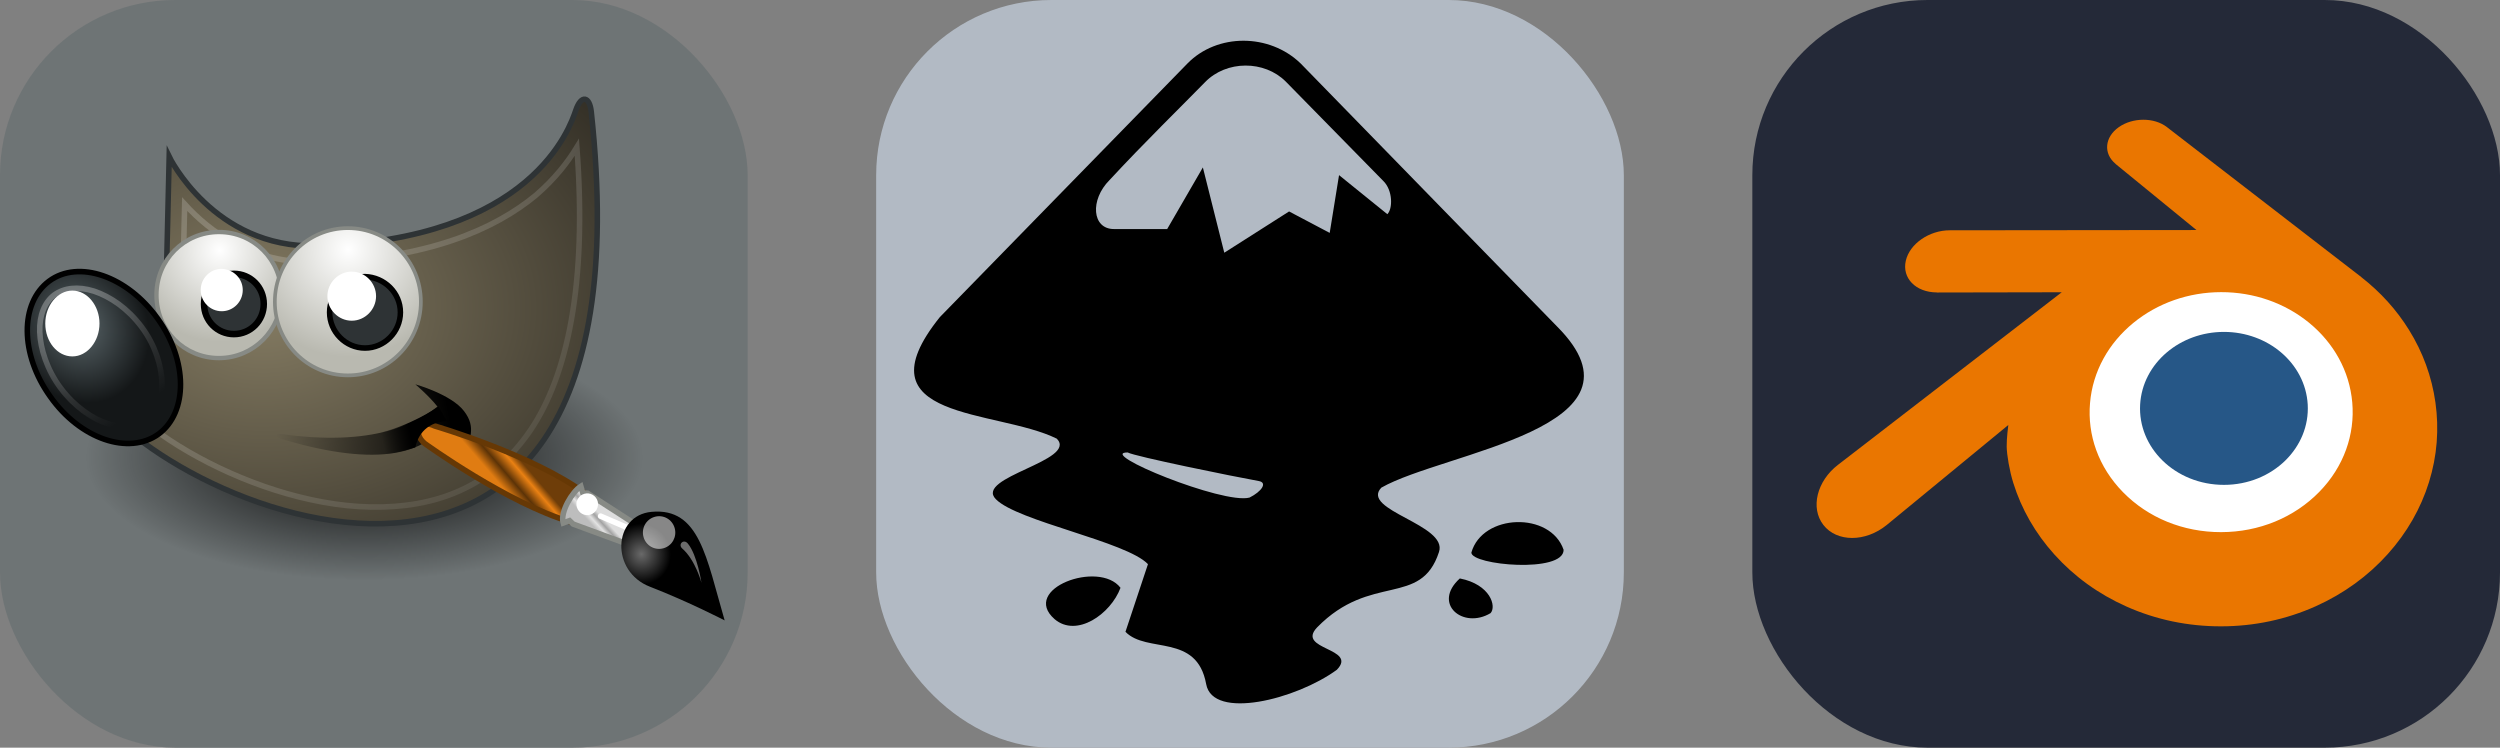 
  <svg width="160.5" height="48" viewBox="0 0 856 256" fill="none" xmlns="http://www.w3.org/2000/svg" xmlns:xlink="http://www.w3.org/1999/xlink" version="1.1">
    
        <rect x="0" y="0" width="856" height="256" fill="#808080" stroke="none"/>
    
        <g transform="translate(0, 0)">
          <svg width="256px" height="256px" viewBox="0 0 256 256" xmlns="http://www.w3.org/2000/svg"
   xmlns:svg="http://www.w3.org/2000/svg">
   <rect width="256" height="256" rx="60" fill="#242938" id="rect1" style="fill:#6e7475;fill-opacity:1" />
   <defs id="defs31">
      <radialGradient id="radial0" gradientUnits="userSpaceOnUse" cx="359.382" cy="134.83" fx="359.382" fy="134.83"
         r="50.57" gradientTransform="matrix(2,0,0,-0.87,-594.75,280.436)">
         <stop offset="0" style="stop-color:rgb(0%,0%,0%);stop-opacity:1;" id="stop1" />
         <stop offset="1" style="stop-color:rgb(0%,0%,0%);stop-opacity:0;" id="stop2" />
      </radialGradient>
      <radialGradient id="radial1" gradientUnits="userSpaceOnUse" cx="201.749" cy="230.895" fx="201.749" fy="230.895"
         r="53.284" gradientTransform="matrix(1.773,0,0,-1.297,-313.84,354.268)">
         <stop offset="0" style="stop-color:rgb(52.157%,48.627%,38.824%);stop-opacity:1;" id="stop3" />
         <stop offset="1" style="stop-color:rgb(13.333%,12.157%,9.804%);stop-opacity:1;" id="stop4" />
      </radialGradient>
      <linearGradient id="linear0" gradientUnits="userSpaceOnUse" x1="378.844" y1="204.625" x2="347.984" y2="198.502"
         gradientTransform="matrix(2,0,0,-2,-602.674,558.692)">
         <stop offset="0" style="stop-color:rgb(0%,0%,0%);stop-opacity:1;" id="stop5" />
         <stop offset="1" style="stop-color:rgb(0%,0%,0%);stop-opacity:0;" id="stop6" />
      </linearGradient>
      <filter id="alpha" filterUnits="objectBoundingBox" x="0" y="0" width="1" height="1">
         <feColorMatrix type="matrix" in="SourceGraphic" values="0 0 0 0 1 0 0 0 0 1 0 0 0 0 1 0 0 0 1 0"
            id="feColorMatrix6" />
      </filter>
      <mask id="mask0">
         <g filter="url(#alpha)" id="g6">
            <rect x="0" y="0" width="256" height="256" style="fill:rgb(0%,0%,0%);fill-opacity:0.184;stroke:none;"
               id="rect6" />
         </g>
      </mask>
      <linearGradient id="linear1" gradientUnits="userSpaceOnUse" x1="348.046" y1="240.776" x2="413.386" y2="166.604"
         gradientTransform="matrix(1,0,0,-1,-297.5,279)">
         <stop offset="0" style="stop-color:rgb(100%,100%,100%);stop-opacity:1;" id="stop7" />
         <stop offset="1" style="stop-color:rgb(100%,100%,100%);stop-opacity:0;" id="stop8" />
      </linearGradient>
      <clipPath id="clip1">
         <rect x="0" y="0" width="256" height="256" id="rect8" />
      </clipPath>
      <g id="surface5" clip-path="url(#clip1)">
         <path
            style="fill:none;stroke-width:1;stroke-linecap:butt;stroke-linejoin:miter;stroke:url(#linear1);stroke-miterlimit:10;"
            d="M 100.4 25.9 C 98.801 28.5 96.5 31.5 93 34.5 C 85.699 40.5 73.5 46 53.4 46.5 C 41.699 46.801 34.1 41.1 29.5 36.1 L 29.199 48.5 C 29.6 49.699 30.4 52.4 29 56 C 27.6 60 23 64 15.199 67.1 C 15.9 68.5 16.6 70 18.699 72 C 21.5 74.801 25.5 77.801 30.199 80.5 C 39.6 85.9 51.801 90.199 63.199 90.4 C 74.6 90.6 85 87 92.1 76.5 C 98.6 66.9 102.301 50.699 100.4 25.9 Z M 100.4 25.9 "
            transform="matrix(2,0,0,2,0,0)" id="path8" />
      </g>
      <radialGradient id="radial2" gradientUnits="userSpaceOnUse" cx="259.173" cy="242.809" fx="259.173" fy="242.809"
         r="9.741" gradientTransform="matrix(1.685,0,0,-1.685,-400.899,453.504)">
         <stop offset="0" style="stop-color:rgb(100%,100%,100%);stop-opacity:1;" id="stop9" />
         <stop offset="1" style="stop-color:rgb(72.549%,72.549%,69.02%);stop-opacity:1;" id="stop10" />
      </radialGradient>
      <radialGradient id="radial3" gradientUnits="userSpaceOnUse" cx="274.252" cy="84.308" fx="274.252" fy="84.308"
         r="13.387" gradientTransform="matrix(0.797,-0.46,-0.537,-0.931,-163.086,262.495)">
         <stop offset="0" style="stop-color:rgb(35.686%,40.392%,41.961%);stop-opacity:1;" id="stop11" />
         <stop offset="1" style="stop-color:rgb(7.843%,9.02%,9.412%);stop-opacity:1;" id="stop12" />
      </radialGradient>
      <mask id="mask1">
         <g filter="url(#alpha)" id="g12">
            <rect x="0" y="0" width="256" height="256" style="fill:rgb(0%,0%,0%);fill-opacity:0.282;stroke:none;"
               id="rect12" />
         </g>
      </mask>
      <linearGradient id="linear2" gradientUnits="userSpaceOnUse" x1="230.297" y1="47.32" x2="229.46" y2="25.884"
         gradientTransform="matrix(0.799,-0.602,-0.602,-0.799,-147.556,232.191)">
         <stop offset="0" style="stop-color:rgb(100%,100%,100%);stop-opacity:1;" id="stop13" />
         <stop offset="1" style="stop-color:rgb(100%,100%,100%);stop-opacity:0;" id="stop14" />
      </linearGradient>
      <clipPath id="clip2">
         <rect x="0" y="0" width="256" height="256" id="rect14" />
      </clipPath>
      <g id="surface8" clip-path="url(#clip2)">
         <path
            style="fill:none;stroke-width:1;stroke-linecap:butt;stroke-linejoin:miter;stroke:url(#linear2);stroke-miterlimit:10;"
            d="M 5.9 52.4 C 4.199 53.699 3.199 56 3.301 59 C 3.4 62 4.6 65.801 7.1 69.1 C 9.6 72.4 12.801 74.6 15.699 75.5 C 18.6 76.4 21 76.199 22.801 74.801 C 24.6 73.5 25.5 71.1 25.4 68.1 C 25.301 65.1 24.199 61.4 21.699 58.1 C 19.199 54.801 16.1 52.699 13.1 51.699 C 10.199 50.801 7.699 51.1 5.9 52.4 Z M 5.9 52.4 "
            transform="matrix(2,0,0,2,0,0)" id="path14" />
      </g>
      <radialGradient id="radial4" gradientUnits="userSpaceOnUse" cx="238.588" cy="244.872" fx="238.588" fy="244.872"
         r="9.741" gradientTransform="matrix(1.978,0,0,-1.978,-412.858,528.573)">
         <stop offset="0" style="stop-color:rgb(100%,100%,100%);stop-opacity:1;" id="stop15" />
         <stop offset="1" style="stop-color:rgb(72.549%,72.549%,69.02%);stop-opacity:1;" id="stop16" />
      </radialGradient>
      <linearGradient id="linear3" gradientUnits="userSpaceOnUse" x1="1581.422" y1="-398.274" x2="1555.752" y2="-420.6"
         gradientTransform="matrix(-0.115,0.39,0.39,0.115,175.179,-456.047)">
         <stop offset="0" style="stop-color:rgb(43.137%,23.922%,3.529%);stop-opacity:1;" id="stop17" />
         <stop offset="0.242" style="stop-color:rgb(91.765%,50.588%,7.451%);stop-opacity:1;" id="stop18" />
         <stop offset="0.621" style="stop-color:rgb(36.078%,20%,2.745%);stop-opacity:1;" id="stop19" />
         <stop offset="1" style="stop-color:rgb(87.843%,48.627%,7.059%);stop-opacity:1;" id="stop20" />
      </linearGradient>
      <linearGradient id="linear4" gradientUnits="userSpaceOnUse" x1="1691.417" y1="-496.243" x2="1701.71" y2="-486.718"
         gradientTransform="matrix(-0.115,0.39,0.39,0.115,178.077,-459.728)">
         <stop offset="0" style="stop-color:rgb(74.118%,74.118%,74.118%);stop-opacity:1;" id="stop21" />
         <stop offset="0.333" style="stop-color:rgb(88.627%,88.627%,88.627%);stop-opacity:1;" id="stop22" />
         <stop offset="0.667" style="stop-color:rgb(63.922%,63.922%,63.922%);stop-opacity:1;" id="stop23" />
         <stop offset="1" style="stop-color:rgb(86.667%,86.667%,86.667%);stop-opacity:1;" id="stop24" />
      </linearGradient>
      <radialGradient id="radial5" gradientUnits="userSpaceOnUse" cx="958.406" cy="-380.262" fx="958.406" fy="-380.262"
         r="21.002" gradientTransform="matrix(0.508,0.004,-0.004,-0.519,-264.232,-3.514)">
         <stop offset="0" style="stop-color:rgb(41.176%,41.176%,41.176%);stop-opacity:1;" id="stop25" />
         <stop offset="1" style="stop-color:rgb(0%,0%,0%);stop-opacity:1;" id="stop26" />
      </radialGradient>
      <mask id="mask2">
         <g filter="url(#alpha)" id="g26">
            <rect x="0" y="0" width="256" height="256" style="fill:rgb(0%,0%,0%);fill-opacity:0.529;stroke:none;"
               id="rect26" />
         </g>
      </mask>
      <clipPath id="clip3">
         <rect x="0" y="0" width="256" height="256" id="rect27" />
      </clipPath>
      <g id="surface11" clip-path="url(#clip3)">
         <path style=" stroke:none;fill-rule:nonzero;fill:rgb(100%,100%,100%);fill-opacity:1;"
            d="M 228.879 184.336 C 232 183.414 235.23 185.176 236.152 188.297 C 237.07 191.414 235.312 194.648 232.191 195.566 C 229.07 196.488 225.84 194.727 224.922 191.609 C 224 188.488 225.762 185.258 228.879 184.336 Z M 228.879 184.336 "
            id="path27" />
      </g>
      <mask id="mask3">
         <g filter="url(#alpha)" id="g28">
            <rect x="0" y="0" width="256" height="256" style="fill:rgb(0%,0%,0%);fill-opacity:0.427;stroke:none;"
               id="rect28" />
         </g>
      </mask>
      <linearGradient id="linear5" gradientUnits="userSpaceOnUse" x1="2046.356" y1="702.985" x2="2031.16" y2="715.537"
         gradientTransform="matrix(0.25,0.131,0.131,-0.25,-363.971,100.572)">
         <stop offset="0" style="stop-color:rgb(100%,100%,100%);stop-opacity:1;" id="stop28" />
         <stop offset="1" style="stop-color:rgb(100%,100%,100%);stop-opacity:0;" id="stop29" />
      </linearGradient>
      <clipPath id="clip4">
         <rect x="0" y="0" width="256" height="256" id="rect29" />
      </clipPath>
      <g id="surface14" clip-path="url(#clip4)">
         <path style=" stroke:none;fill-rule:nonzero;fill:url(#linear5);"
            d="M 245.859 207.984 C 245.859 207.984 243.723 199.883 238.93 195.699 C 237.23 194.254 239.367 192.012 240.945 193.918 C 244.379 198.078 245.859 207.984 245.859 207.984 Z M 245.859 207.984 "
            id="path29" />
      </g>
      <linearGradient id="linear6" gradientUnits="userSpaceOnUse" x1="367.723" y1="202.128" x2="362.641" y2="200.904"
         gradientTransform="matrix(2,0,0,-2,-595,558)">
         <stop offset="0" style="stop-color:rgb(0%,0%,0%);stop-opacity:1;" id="stop30" />
         <stop offset="1" style="stop-color:rgb(0%,0%,0%);stop-opacity:0;" id="stop31" />
      </linearGradient>
   </defs>
   <g id="surface1" transform="matrix(0.947,0,0,0.955,7.359,0.941)">
      <path style="fill:url(#radial0);fill-rule:nonzero;stroke:none"
         d="m 225.199,163.199 c 0,24.199 -45.199,44 -101.199,44 -56,0 -101.199,-19.598 -101.199,-44 0,-24.398 45.199,-44 101.199,-44 56,0 101.199,19.602 101.199,44 z m 0,0"
         id="path31" />
      <path
         style="fill:url(#radial1);fill-rule:nonzero;stroke:#2e3335;stroke-width:1;stroke-linecap:butt;stroke-linejoin:miter;stroke-miterlimit:10;stroke-opacity:1"
         d="m 26.699,27.6 c 0,0 8,16.4 26.602,16 39.1,-1 45.898,-21.4 46.898,-24.299 1,-2.9 2.5,-2.5 2.801,0.199 12.699,115.6 -88.4,66 -92,46.301 C 31.1,60 26.199,48.699 26.199,48.699 Z m 0,0"
         transform="scale(2)" id="path32" />
      <path style="fill:url(#linear0);fill-rule:nonzero;stroke:none"
         d="m 83,152.801 c 37.398,7.398 56.398,0.598 67.398,-8 -3,-3.801 -8,-8 -8,-8 0,0 13,3.598 17.602,9.598 4.602,6 1.801,9.602 0.602,17.203 C 158,157 153,154.398 152.199,151.801 142.398,165.602 117.398,165 83,152.801 Z m 0,0"
         id="path33" />
      <use xlink:href="#surface5" mask="url(#mask0)" id="use33" />
      <path
         style="fill:url(#radial2);fill-rule:nonzero;stroke:#878a85;stroke-width:0.783;stroke-linecap:butt;stroke-linejoin:miter;stroke-miterlimit:10;stroke-opacity:1"
         d="m 47,52.4 c 0,6.199 -5,11.299 -11.301,11.299 -6.299,0 -11.299,-5 -11.299,-11.299 0,-6.301 5,-11.301 11.299,-11.301 C 42,41.1 47,46.1 47,52.4 Z m 0,0"
         transform="scale(2)" id="path34" />
      <path
         style="fill:url(#radial3);fill-rule:nonzero;stroke:#000000;stroke-width:1;stroke-linecap:butt;stroke-linejoin:miter;stroke-miterlimit:10;stroke-opacity:1"
         d="m 24.6,56.6 c 5.5,7.6 5.5,16.801 0.201,20.701 C 19.4,81.199 10.6,78.199 5.199,70.6 -0.301,63 -0.301,53.801 5,49.9 10.301,46 19.1,49 24.6,56.6 Z m 0,0"
         transform="scale(2)" id="path35" />
      <path
         style="fill:#2e3335;fill-opacity:1;fill-rule:nonzero;stroke:#000000;stroke-width:1.174;stroke-linecap:butt;stroke-linejoin:miter;stroke-miterlimit:10;stroke-opacity:1"
         d="m 43.801,54 c 0,3 -2.4,5.4 -5.4,5.4 C 35.4,59.4 33,57 33,54 c 0,-3 2.4,-5.4 5.4,-5.4 3,0 5.4,2.4 5.4,5.4 z m 0,0"
         transform="scale(2)" id="path36" />
      <use xlink:href="#surface8" mask="url(#mask1)" id="use36" />
      <path style="fill:#ffffff;fill-opacity:1;fill-rule:nonzero;stroke:none"
         d="m 28.199,115 c 0,6.398 -4.398,11.801 -9.801,11.801 C 13,126.801 8.602,121.602 8.602,115 c 0,-6.398 4.398,-11.801 9.797,-11.801 5.402,0 9.801,5.402 9.801,11.801 z M 80,103 c 0,4.199 -3.398,7.602 -7.602,7.602 -4.199,0 -7.598,-3.402 -7.598,-7.602 0,-4.199 3.398,-7.602 7.598,-7.602 C 76.801,95.602 80,99 80,103 Z m 0,0"
         id="path37" />
      <path
         style="fill:url(#radial4);fill-rule:nonzero;stroke:#878a85;stroke-width:0.667;stroke-linecap:butt;stroke-linejoin:miter;stroke-miterlimit:10;stroke-opacity:1"
         d="m 72.199,53.6 c 0,7.301 -5.898,13.201 -13.199,13.201 -7.301,0 -13.199,-5.9 -13.199,-13.201 0,-7.299 5.898,-13.199 13.199,-13.199 7.301,0 13.199,5.9 13.199,13.199 z m 0,0"
         transform="scale(2)" id="path38" />
      <path
         style="fill:#2e3335;fill-opacity:1;fill-rule:nonzero;stroke:#000000;stroke-width:1;stroke-linecap:butt;stroke-linejoin:miter;stroke-miterlimit:10;stroke-opacity:1"
         d="m 68.5,55.5 c 0,3.5 -2.9,6.4 -6.4,6.4 -3.5,0 -6.4,-2.9 -6.4,-6.4 0,-3.5 2.9,-6.4 6.4,-6.4 C 65.6,49.199 68.5,52 68.5,55.5 Z m 0,0"
         transform="scale(2)" id="path39" />
      <path style="fill:#ffffff;fill-opacity:1;fill-rule:nonzero;stroke:none"
         d="m 128.199,105.199 c 0,4.801 -4,8.801 -8.801,8.801 -4.797,0 -8.797,-4 -8.797,-8.801 0,-4.801 4,-8.801 8.797,-8.801 4.801,0 8.801,4 8.801,8.801 z m 0,0"
         id="path40" />
      <path
         style="fill:url(#linear3);fill-rule:nonzero;stroke:#663805;stroke-width:2.461;stroke-linecap:round;stroke-linejoin:miter;stroke-miterlimit:4;stroke-opacity:1"
         d="m -201.499,131.999 10.299,9.603 c 23.099,-17.703 47.399,-55.7 47.399,-55.7 5.499,-6.201 -0.299,-10.4 -6.001,-6.602 0,0 -35.997,28.002 -51.697,52.7 z m 0,0"
         transform="matrix(-0.23,-0.78,0.78,-0.23,49.43,59.378)" id="path41" />
      <path
         style="fill:url(#linear4);fill-rule:nonzero;stroke:#878a85;stroke-width:2.461;stroke-linecap:round;stroke-linejoin:miter;stroke-miterlimit:4;stroke-opacity:1"
         d="m -221.102,157.599 6.2,5.399 23.503,-20.398 0.799,-1.998 3,-0.002 c -1.201,-4.3 -8.201,-12.099 -13.299,-12.1 l 0.198,2.998 -1.898,1.103 z m 0,0"
         transform="matrix(-0.23,-0.78,0.78,-0.23,49.43,59.378)" id="path42" />
      <path
         style="fill:none;stroke:#ffffff;stroke-width:2.461;stroke-linecap:round;stroke-linejoin:round;stroke-miterlimit:4;stroke-opacity:1"
         d="m -202.702,145.302 -12.097,14.597" transform="matrix(-0.23,-0.78,0.78,-0.23,49.43,59.378)"
         id="path43" />
      <path style="fill:url(#radial5);fill-rule:nonzero;stroke:none"
         d="m 254.238,221.453 c -6.648,-22.543 -9.055,-40.484 -26.402,-38.93 -14.039,1.258 -14.977,21.375 -0.555,26.871 13.965,5.379 26.957,12.059 26.957,12.059 z m 0,0"
         id="path44" />
      <use xlink:href="#surface11" mask="url(#mask2)" id="use44" />
      <path style="fill:#ffffff;fill-opacity:1;fill-rule:nonzero;stroke:none"
         d="m 203.465,176.062 c 2.105,-0.621 4.25,0.609 4.848,2.637 0.598,2.031 -0.613,4.25 -2.641,4.852 -2.105,0.621 -4.25,-0.613 -4.848,-2.641 -0.676,-2.008 0.535,-4.227 2.641,-4.848 z m 0,0"
         id="path45" />
      <use xlink:href="#surface14" mask="url(#mask3)" id="use45" />
      <path style="fill:url(#linear6);fill-rule:nonzero;stroke:none"
         d="m 123.398,162 c 8.203,0.801 15.801,-1.602 19,-2.602 0.602,-3 3,-9 11.402,-9.398 l -3,-5.199 c 0,0 -10.801,7.398 -22.602,9.598 z m 0,0"
         id="path46" />
   </g>
</svg>
        </g>
         
        <g transform="translate(300, 0)">
          <svg width="256px" height="256px" viewBox="0 0 256 256" xmlns="http://www.w3.org/2000/svg"
  xmlns:svg="http://www.w3.org/2000/svg">
  <rect width="256" height="256" fill="#B2BAC4" rx="60" id="rect1" />
  <g id="surface1" transform="matrix(0.94,0,0,0.942,7.336,6.834)">
    <path style="fill:#000000;fill-opacity:1;fill-rule:nonzero;stroke:none"
      d="M 204.801,203 C 194.602,212.199 206,221.602 216,215.602 218.199,213.199 216,205.199 204.801,203 Z M 57.199,217.801 c 8,6.801 20.402,-1.801 24,-11.402 -7.801,-10.199 -36.598,0.402 -24,11.402 z M 209,193.602 c 0,4.598 33.602,7.598 33.602,-1 -4.801,-14 -29.602,-13.203 -33.602,1 z m 31.199,-82.203 -93.398,-95.598 c -11.402,-11 -30.402,-11 -41.199,0 L 15.398,108 C -15,145.801 36.199,141.398 58,152.199 c 7.801,8 -30.199,14 -22.199,22 7.801,8 47.598,15.402 55.398,23.602 L 83,222.398 c 7.801,8 26,0.402 29.398,19 2.402,13.203 32.801,5.602 47.602,-5.199 7.801,-8 -15,-7.199 -7.199,-15.398 19.598,-20 37.801,-7.199 44.398,-27.402 3.402,-10 -28.801,-15.199 -21,-23.398 22.801,-13 101,-21.602 64,-58.602 z m -112,62.203 c -9.598,2.598 -56,-16.402 -44.398,-16.402 2.398,1.402 38.801,8.801 47.801,10.402 3.199,0.598 1,3.797 -3.402,6 z m 50.199,-103 -17.598,-14.203 -3.402,21 -14.797,-7.797 -23.602,15 -7.801,-31 L 98.199,76 H 78.801 C 70.801,76 70,65.398 77.199,58.199 89.801,44.602 104.199,30.602 112,22.602 c 7.801,-8 21.602,-8 29.398,-0.203 L 177,58.602 c 3.398,3.398 3.398,10 1.398,12 z m 0,0"
      id="path1" />
  </g>
</svg>
        </g>
         
        <g transform="translate(600, 0)">
          <svg xmlns="http://www.w3.org/2000/svg" width="256" height="256" fill="none" viewBox="0 0 256 256"><rect width="256" height="256" fill="#242938" rx="60"/><path fill="#fff" d="M105.552 137.283C106.327 123.403 113.091 111.174 123.296 102.505C133.304 93.991 146.775 88.787 161.473 88.787C176.156 88.787 189.627 93.991 199.642 102.505C209.84 111.174 216.604 123.403 217.386 137.268C218.16 151.53 212.455 164.779 202.447 174.6C192.242 184.59 177.727 190.859 161.473 190.859C145.219 190.859 130.675 184.59 120.477 174.6C110.461 164.779 104.771 151.53 105.552 137.283V137.283Z"/><path fill="#265787" d="M132.782 138.529C133.179 131.407 136.65 125.132 141.886 120.684C147.021 116.315 153.933 113.645 161.475 113.645C169.009 113.645 175.921 116.315 181.059 120.684C186.292 125.132 189.763 131.407 190.164 138.521C190.561 145.839 187.634 152.637 182.499 157.677C177.262 162.803 169.815 166.019 161.475 166.019C153.135 166.019 145.672 162.803 140.439 157.677C135.301 152.637 132.381 145.839 132.782 138.529V138.529Z"/><path fill="#EA7600" d="M87.09 152.92C87.139 155.707 88.023 161.123 89.35 165.353C92.139 174.305 96.869 182.587 103.451 189.886C110.206 197.389 118.523 203.415 128.13 207.693C138.228 212.186 149.169 214.476 160.534 214.457C171.88 214.442 182.821 212.107 192.919 207.58C202.526 203.26 210.836 197.208 217.579 189.702C224.157 182.372 228.88 174.075 231.676 165.123C233.082 160.599 233.97 156.008 234.326 151.402C234.675 146.864 234.529 142.318 233.888 137.776C232.636 128.925 229.588 120.62 224.895 113.05C220.604 106.094 215.071 100.004 208.493 94.878L208.508 94.866L142.122 43.649C142.062 43.603 142.014 43.554 141.95 43.513C137.594 40.154 130.27 40.165 125.48 43.532C120.637 46.937 120.083 52.567 124.393 56.119L124.374 56.138L152.063 78.762L67.67 78.852H67.558C60.583 78.86 53.877 83.458 52.55 89.27C51.185 95.19 55.923 100.101 63.176 100.128L63.165 100.154L105.94 100.071L29.61 158.942C29.513 159.014 29.408 159.089 29.318 159.161C22.118 164.701 19.79 173.913 24.325 179.743C28.928 185.672 38.715 185.683 45.99 179.777L87.649 145.519C87.649 145.519 87.041 150.144 87.09 152.92V152.92ZM194.137 168.407C185.554 177.194 173.537 182.177 160.534 182.203C147.512 182.226 135.495 177.288 126.912 168.516C122.718 164.241 119.636 159.323 117.736 154.084C115.873 148.935 115.15 143.47 115.63 137.956C116.083 132.567 117.68 127.426 120.229 122.775C122.733 118.202 126.181 114.071 130.439 110.576C138.783 103.744 149.405 100.045 160.515 100.03C171.636 100.015 182.251 103.679 190.603 110.489C194.853 113.969 198.298 118.086 200.802 122.65C203.362 127.298 204.947 132.42 205.419 137.825C205.892 143.331 205.168 148.788 203.305 153.941C201.401 159.195 198.331 164.113 194.137 168.407V168.407Z"/></svg>
        </g>
        
  </svg>
  